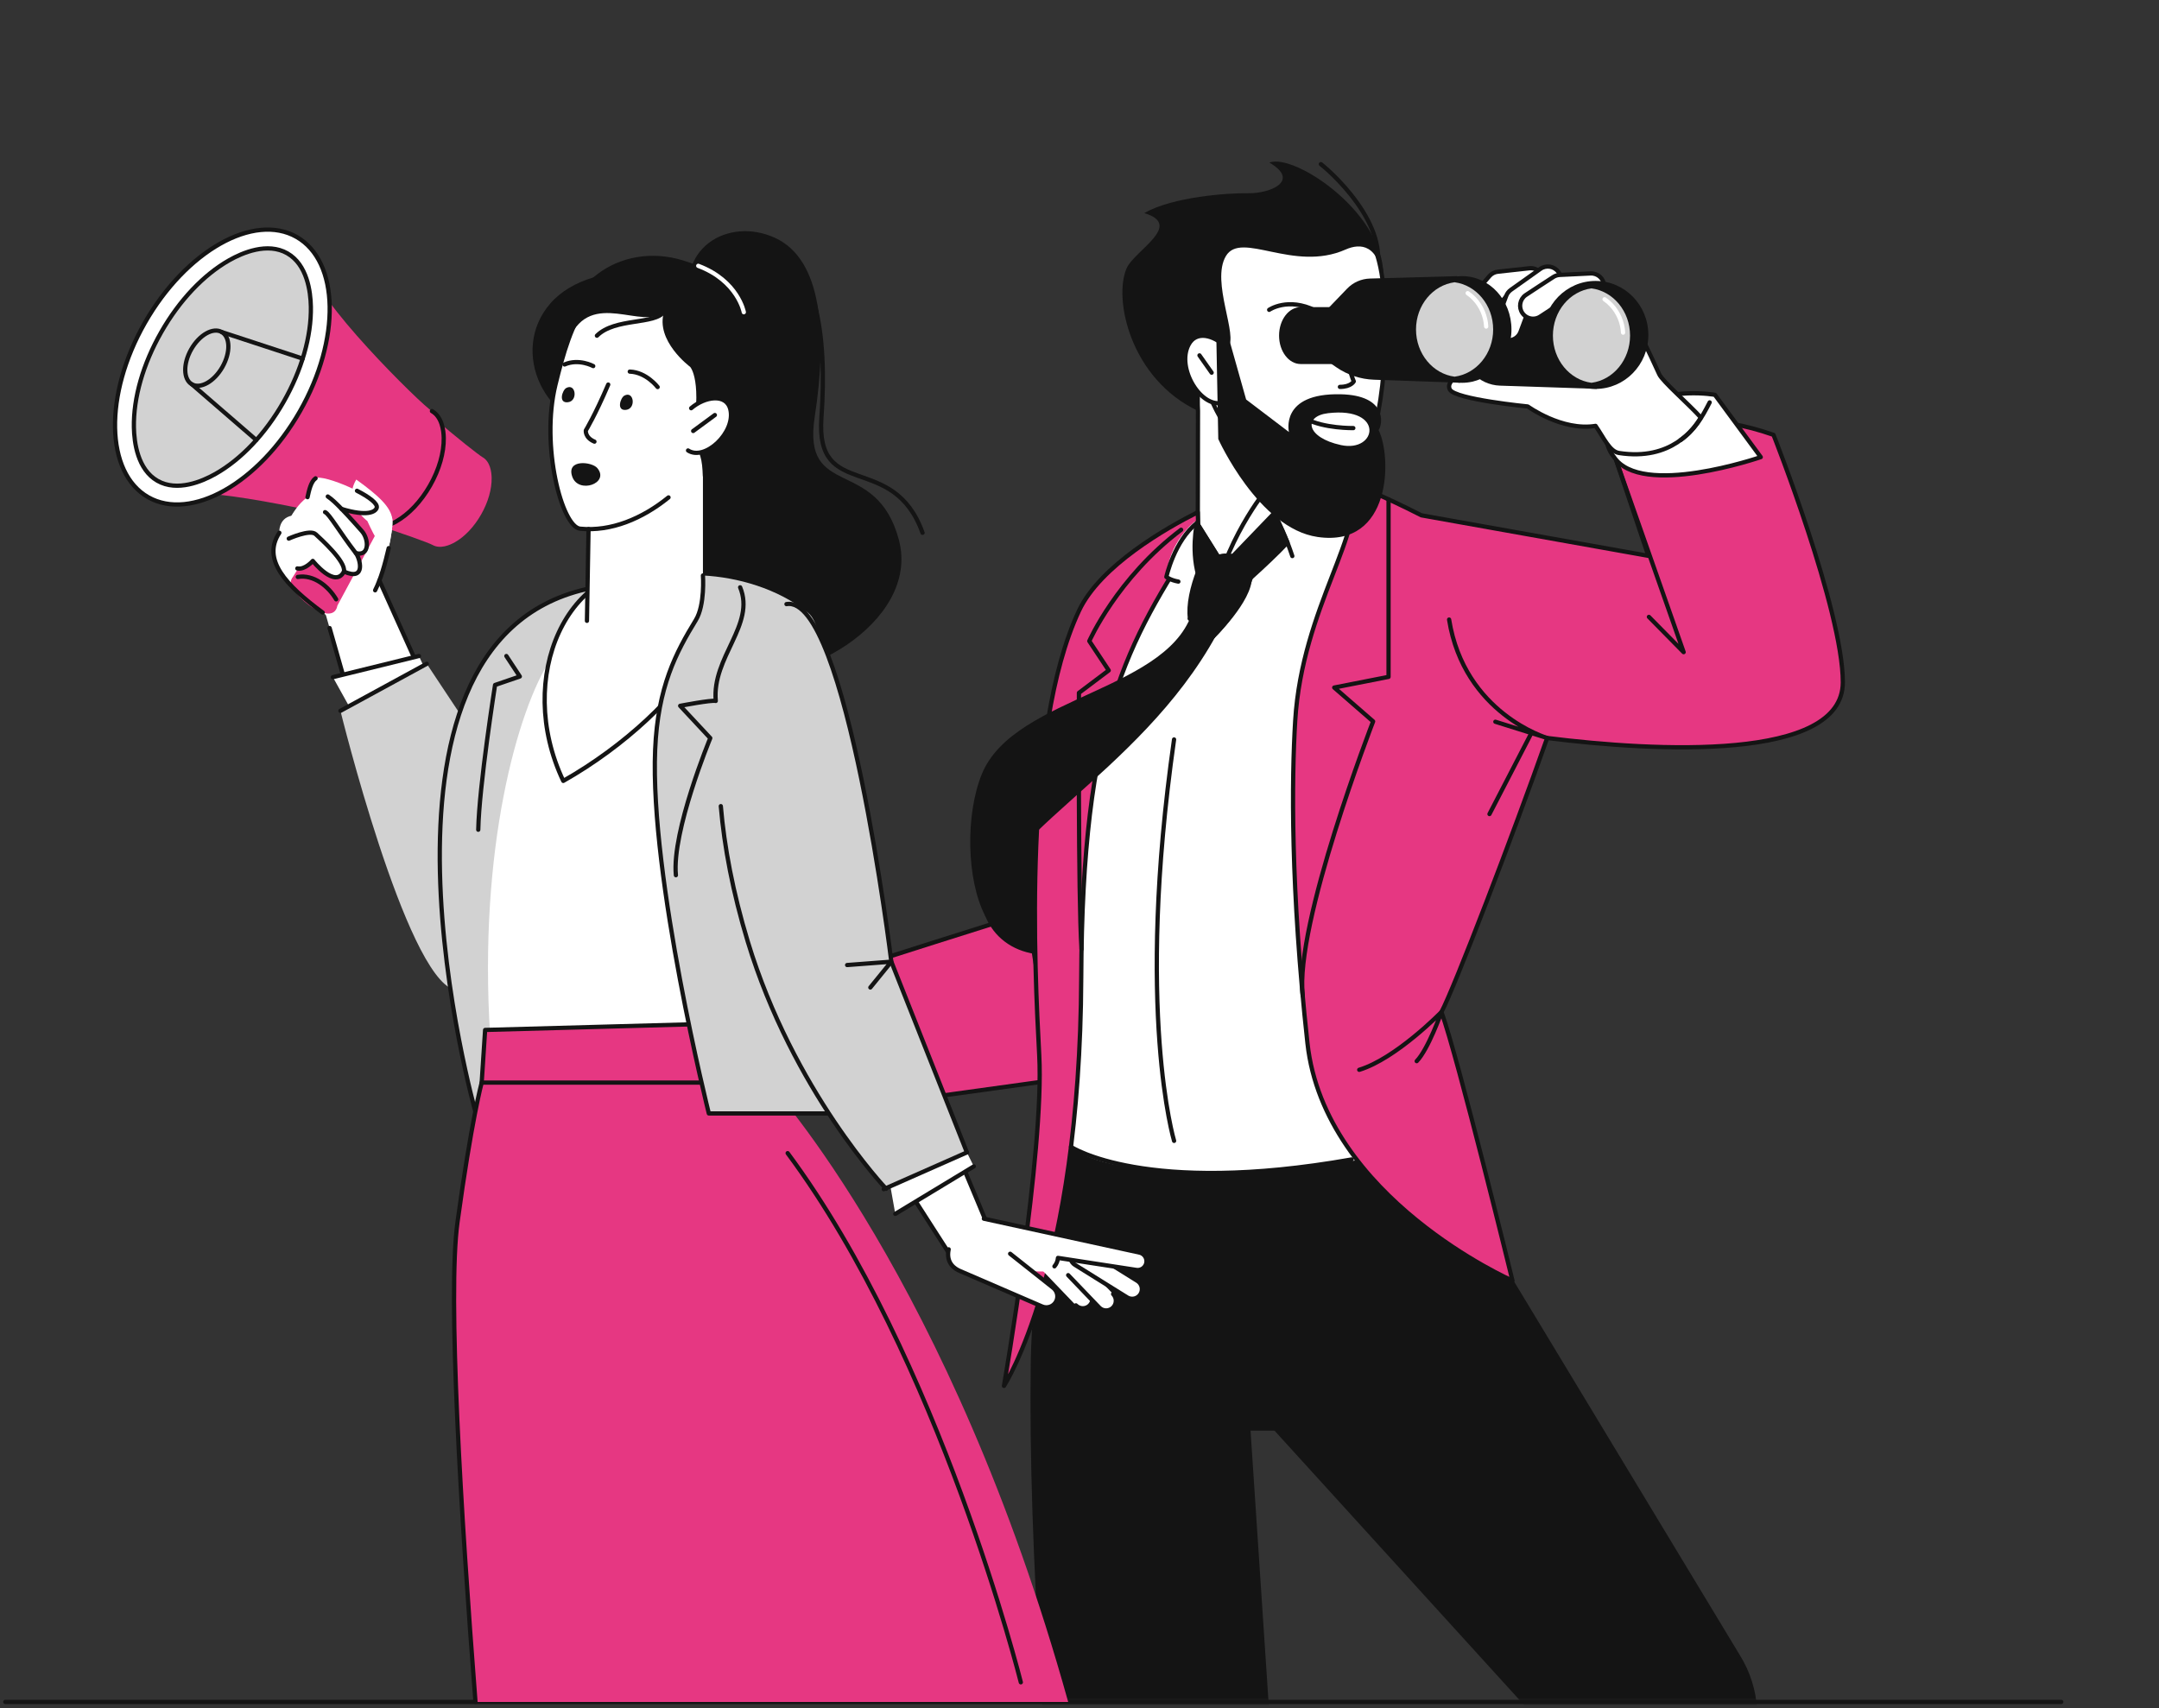 <svg width="508" height="402" viewBox="0 0 508 402" fill="none" xmlns="http://www.w3.org/2000/svg">
<rect x="0" y="0" width="508" height="402" fill="#333333" stroke="none"/>
<path d="M1.25 400.502H485" stroke="#141414" stroke-linecap="round" stroke-linejoin="round"/>
<mask id="mask0_405_17292" style="mask-type:alpha" maskUnits="userSpaceOnUse" x="107" y="0" width="401" height="401">
<rect x="107.688" y="0.502" width="400" height="400" fill="#D9D9D9"/>
</mask>
<g mask="url(#mask0_405_17292)">
<path d="M195.7 249.509C188.684 250.553 182.475 251.505 178.586 252.171L180.731 237.895C184.396 236.605 188.928 235.008 193.798 233.285C196.837 232.21 197.588 249.228 195.7 249.509Z" fill="white" stroke="#141414" stroke-linecap="round" stroke-linejoin="round"/>
<path d="M180.755 262.356C186.059 262.982 188.492 252.968 192.079 248.983C202.192 234.749 175 230.527 171.146 240.143C169.412 244.599 167.403 248.405 167.655 249.96C167.907 251.514 179.048 262.154 180.755 262.356Z" fill="white"/>
<path d="M171.172 240.026C169.431 244.5 167.414 248.322 167.667 249.882C167.92 251.442 179.104 262.125 180.818 262.328C185.124 262.836 187.545 256.358 190.218 251.746C190.85 250.654 191.517 249.197 191.283 247.737" fill="white"/>
<path d="M171.172 240.026C169.431 244.5 167.414 248.322 167.667 249.882C167.92 251.442 179.104 262.125 180.818 262.328C185.124 262.836 187.545 256.358 190.218 251.746C190.85 250.654 191.517 249.197 191.283 247.737" stroke="#141414" stroke-linecap="round" stroke-linejoin="round"/>
<path d="M171.091 252.78C168.78 256.25 166.432 259.777 166.432 259.777L154.852 268.64C154.014 269.279 153.735 270.454 154.239 271.379C154.783 272.377 156.035 272.706 157.035 272.114C157.053 272.1 170.084 264.38 170.099 264.364C170.444 264.008 172.712 262.023 175.317 259.727C175.317 259.727 175.889 256.976 176.557 253.764L171.091 252.78Z" fill="white"/>
<path d="M191.366 238.19C191.811 245.769 181.928 249.345 177.372 246.777C172.817 244.208 170.779 241.605 170.779 241.605C170.779 241.605 158.722 233.003 163.984 228.572C164.805 227.882 167.998 231.462 167.998 231.462L177.803 233.579C177.803 233.579 191.021 232.329 191.366 238.19Z" fill="white"/>
<path d="M170.739 241.637C170.739 241.637 158.67 233.016 163.937 228.575C164.759 227.883 167.955 231.471 167.955 231.471L177.771 233.593C177.771 233.593 186.448 232.772 189.932 235.579" fill="white"/>
<path d="M170.739 241.637C170.739 241.637 158.67 233.016 163.937 228.575C164.759 227.883 167.955 231.471 167.955 231.471L177.771 233.593C177.771 233.593 186.448 232.772 189.932 235.579" stroke="#141414" stroke-linecap="round" stroke-linejoin="round"/>
<path d="M168.735 246.497C166.108 249.705 163.46 252.937 163.46 252.937L151.045 260.605C150.147 261.158 149.75 262.306 150.158 263.285C150.598 264.343 151.809 264.803 152.864 264.314C152.884 264.302 166.626 257.932 166.642 257.917C167.222 257.425 172.685 253.573 176.867 250.514C176.867 250.514 177.077 249.702 177.386 248.502L168.735 246.497Z" fill="white"/>
<path d="M167.434 248.261L163.409 252.873L151.041 260.517C148.844 261.859 150.499 265.314 152.853 264.214L166.559 257.849" stroke="#141414" stroke-linecap="round" stroke-linejoin="round"/>
<path d="M170.445 253.785L166.458 259.771L154.855 268.647C152.79 270.21 154.799 273.462 157.043 272.126L170.114 264.379C170.255 264.281 176.766 258.435 177.085 258.167" stroke="#141414" stroke-linecap="round" stroke-linejoin="round"/>
<path d="M178.282 255.698L170.487 258.321L158.786 254.562C157.815 254.248 156.716 254.72 156.235 255.702C155.711 256.772 156.118 258.043 157.145 258.54C158.28 258.836 169.951 265.444 170.986 264.509C171.38 264.385 180.22 263.182 180.389 263.002C185.106 261.326 183.054 254.182 178.282 255.698Z" fill="white" stroke="#141414" stroke-linecap="round" stroke-linejoin="round"/>
<path d="M163.246 244.215C162.297 244.92 162.059 246.257 162.714 247.201L168.616 255.714C168.796 256.281 178.61 261.378 179.212 261.825C183.821 264.23 187.344 256.854 182.533 254.849C182.533 254.849 172.605 251.032 172.605 251.032L165.917 244.37C165.219 243.673 164.093 243.586 163.246 244.215Z" fill="white"/>
<path d="M183.797 260.934C182.769 262.164 181.079 262.796 179.21 261.821C178.608 261.374 168.796 256.279 168.616 255.712L162.714 247.201C162.059 246.256 162.297 244.919 163.246 244.215C164.093 243.586 165.219 243.673 165.917 244.37L172.604 251.03C172.604 251.03 177.414 252.88 180.337 254.004" stroke="#141414" stroke-linecap="round" stroke-linejoin="round"/>
<path d="M197.773 230.981L188.243 233.289C191.431 241.266 191.795 257.499 191.795 257.499L199.527 255.481C199.527 255.481 206.705 235.029 197.773 230.981Z" fill="white" stroke="#141414" stroke-linecap="round" stroke-linejoin="round"/>
<path d="M241.81 214.796C241.81 214.796 200.704 227.746 191.05 230.963L199.92 260.821L247.961 254.172L241.81 214.796Z" fill="#E63782" stroke="#141414" stroke-linecap="round" stroke-linejoin="round"/>
<path d="M204.305 244.485L205.373 259.793" stroke="#141414" stroke-linecap="round" stroke-linejoin="round"/>
<path d="M245.607 182.855C229.909 192.39 230.217 210.171 232.231 215.237C236.226 225.287 249.271 226.984 258.829 219.659C269.759 211.283 257.666 175.53 245.607 182.855Z" fill="#141414" stroke="#141414" stroke-linecap="round" stroke-linejoin="round"/>
<path d="M362.702 519.138L410.552 414.985C414.282 406.866 413.695 397.418 408.99 389.823L337.322 271.198L248.813 257.6C247.339 269.165 243.276 304.251 243.034 320.323C241.703 408.859 261.062 555.391 263.514 577.237L310.264 585.869L293.711 336.157H300.105L365.106 407.63L328.477 499.816L362.702 519.138Z" fill="#141414" stroke="#141414" stroke-linecap="round" stroke-linejoin="round"/>
<path d="M307.394 331.124L300.105 336.157" stroke="#141414" stroke-linecap="round" stroke-linejoin="round"/>
<path d="M322.35 67.265C329.585 55.74 314.246 41.306 310.789 38.628" stroke="#141414" stroke-linecap="round" stroke-linejoin="round"/>
<path d="M272.841 222.185C251.65 205.928 246.58 191.563 246.58 191.563C246.58 191.563 247.648 282.936 245.219 307.881C260.006 274.504 272.841 222.185 272.841 222.185Z" fill="#141414"/>
<path d="M281.88 96.684L281.82 131.415C283.641 142.18 318.078 138.001 316.496 126.801C314.914 115.602 309.016 73.849 309.016 73.849C309.016 73.849 280.337 66.604 281.88 96.684Z" fill="white" stroke="#141414" stroke-linecap="round" stroke-linejoin="round"/>
<path d="M319.821 118.732L315.106 105.888C315.106 105.888 306.693 114.454 297.114 115.105C297.114 115.105 287.456 128.033 286.34 140.681C285.224 153.33 286.34 159.282 286.34 159.282C286.34 159.282 318.612 138.542 319.821 118.732Z" fill="white"/>
<path d="M281.638 123.064L287.874 133.037L293.698 168.563L278.464 179.667C278.464 179.667 274.716 149.092 274.437 141.652C274.158 134.211 281.638 123.064 281.638 123.064Z" fill="white"/>
<path d="M317.991 113.75C314.333 123.569 280.104 167.005 280.104 167.005C280.104 167.005 272.606 146.672 280.104 125.334C280.104 125.334 254.159 144.774 251.183 150.261C248.207 155.748 245.923 262.553 250.16 268.097C260.635 281.805 319.82 272.961 319.82 272.961C319.82 272.961 315.728 202.715 319.82 179.371C323.912 156.027 329.585 127.485 329.585 127.485L317.991 113.75Z" fill="white"/>
<path d="M304.755 169.605C306.389 142.747 321.651 124.858 317.993 113.75C317.993 113.75 325.308 116.583 334.452 121.268L387.847 130.799L380.349 108.504C380.349 108.504 389.275 92.518 417.295 102.332C417.295 102.332 433.606 143.613 433.606 160.556C433.606 179.236 389.506 176.863 364.041 173.666C355.966 196.562 342.196 232.478 339.167 238.149C343.073 248.938 355.874 301.368 355.874 301.368C355.874 301.368 311.637 281.954 307.638 245.497C303.639 209.039 303.93 183.159 304.755 169.605Z" fill="#E63782" stroke="#141414" stroke-linecap="round" stroke-linejoin="round"/>
<path d="M282.003 125.396C265.048 151.463 254.66 169.123 254.408 230.078C254.124 298.797 236.227 326.131 236.227 326.131C236.227 326.131 245.745 271.08 244.527 248.335C243.435 227.957 240.621 172.067 253.869 143.75C258.866 133.067 274.583 124.183 281.82 120.543L282.003 125.396Z" fill="#E63782" stroke="#141414" stroke-linecap="round" stroke-linejoin="round"/>
<path d="M319.816 251.75C328.498 249.102 339.161 238.15 339.161 238.15C339.161 238.15 336.038 246.957 333.34 249.714" stroke="#141414" stroke-linecap="round" stroke-linejoin="round"/>
<path d="M326.716 117.511V159.282L313.933 161.796L323.09 169.761C323.09 169.761 304.536 217.584 306.538 234.362" stroke="#141414" stroke-linecap="round" stroke-linejoin="round"/>
<path d="M302.935 127.667C298.129 132.812 289.559 140.154 289.559 140.154V131.415L299.825 120.745L302.935 127.667Z" fill="#141414" stroke="#141414" stroke-linecap="round" stroke-linejoin="round"/>
<path d="M304.075 130.859C301.27 122.344 297.223 116.159 297.223 116.159C297.223 116.159 285.842 130.598 284.93 146.672" stroke="#141414" stroke-linecap="round" stroke-linejoin="round"/>
<path d="M285.234 134.011C285.234 134.011 279.284 140.155 274.434 135.762C274.969 127.485 281.133 122.723 281.133 122.723L287.87 131.81L285.234 134.011Z" fill="white"/>
<path d="M282.335 136.58C280.032 130.118 281.639 123.064 281.639 123.064L286.623 131.034L282.335 136.58Z" fill="#141414" stroke="#141414" stroke-linecap="round" stroke-linejoin="round"/>
<path d="M287.87 133.037L281.634 123.064C276.292 127.263 274.434 135.762 274.434 135.762C274.434 135.762 275.407 136.541 277.266 136.86" stroke="#141414" stroke-linecap="round" stroke-linejoin="round"/>
<path d="M277.912 124.662C262.827 136.034 256.304 150.859 256.304 150.859L260.879 157.764L253.867 163.044C253.867 163.044 253.662 210.97 254.475 223.358" stroke="#141414" stroke-linecap="round" stroke-linejoin="round"/>
<path d="M305.592 47.136C274.993 47.136 275.667 79.847 288.445 100.524C294.253 109.923 306.75 117.132 312.588 117.132C320.714 117.132 325.557 98.162 325.886 81.151C326.22 63.857 325.194 47.136 305.592 47.136Z" fill="white" stroke="#141414" stroke-linecap="round" stroke-linejoin="round"/>
<path d="M308.951 78.008C306.826 76.008 304.945 80.557 307.494 81.598C310.044 82.639 309.835 78.841 308.951 78.008Z" fill="#141414"/>
<path d="M323.4 77.381C321.275 75.382 319.394 79.931 321.943 80.971C324.493 82.012 324.285 78.214 323.4 77.381Z" fill="#141414"/>
<path d="M315.855 77.995C317.156 86.892 318.538 89.747 318.538 89.747C318.538 89.747 317.891 91.044 315.27 91.044" stroke="#141414" stroke-linecap="round" stroke-linejoin="round"/>
<path d="M325.429 66.182C324.446 57.455 320.128 57.16 316.599 58.725C304.326 64.166 292.032 54.197 288.44 60.27C284.848 66.343 291.508 79.18 288.911 81.777C286.314 84.374 281.155 82.218 281.88 96.684C266.038 89.227 261.9 70.421 265.098 63.109C266.891 59.008 278.616 52.947 269.234 50.153C275.878 46.292 289.095 45.386 293.697 45.469C298.815 45.562 306.072 42.586 298.686 38.264C304.606 35.923 326.841 50.764 325.429 66.182Z" fill="#141414"/>
<path d="M290.34 92.783C295.954 85.293 283.237 74.47 279.692 81.053C276.147 87.637 285.087 99.791 290.34 92.783Z" fill="white"/>
<path d="M285.094 87.7L282.23 83.628" stroke="#141414" stroke-linecap="round" stroke-linejoin="round"/>
<path d="M288.44 81.631C285.52 78.82 281.462 77.766 279.692 81.054C276.656 86.692 282.777 96.416 287.896 94.691" stroke="#141414" stroke-linecap="round" stroke-linejoin="round"/>
<path d="M319.739 99.457C319.737 99.044 319.653 98.679 319.502 98.36C318.234 98.406 315.544 97.798 313.763 96.322C311.74 98.257 309.355 99.102 307.474 99.389C307.162 99.842 307.041 100.219 306.942 100.832C306.498 103.565 308.943 107.891 313.944 107.097C318.945 106.303 319.745 100.538 319.739 99.457Z" fill="white"/>
<path d="M318.632 101.163C318.632 101.163 313.716 102.299 309.543 100.523" stroke="#141414" stroke-linecap="round" stroke-linejoin="round"/>
<path d="M286.188 79.015L286.654 103.314C286.654 103.314 296.101 124.324 310.002 126.358C327.574 128.928 327.475 107.399 324.379 101.219C325.382 99.768 326.419 93.025 315.464 92.779C301.043 92.455 303.282 101.666 303.282 101.666L293.206 94.007L289.055 79.29L286.188 79.015Z" fill="#141414"/>
<path d="M312.517 97.229C325.892 95.669 324.012 106.572 315.52 104.737C307.271 102.955 306.592 97.919 312.517 97.229Z" fill="white"/>
<path d="M307.277 98.555C311.478 100.855 318.43 100.739 318.43 100.739" stroke="#141414" stroke-linecap="round" stroke-linejoin="round"/>
<path d="M318.033 272.844C269.388 281.46 252 269.887 252 269.887" stroke="#141414" stroke-linecap="round" stroke-linejoin="round"/>
<path d="M276.251 174.01C267.104 238.15 276.258 268.473 276.258 268.473" stroke="#141414" stroke-linecap="round" stroke-linejoin="round"/>
<path d="M231.494 182.318C239.037 163.932 276.513 163.069 281.353 143.018L285.845 149.024C267.588 182.472 230.502 197.605 232.231 215.236C227.921 206.973 227.64 191.713 231.494 182.318Z" fill="#141414" stroke="#141414" stroke-linecap="round" stroke-linejoin="round"/>
<path d="M294.056 135.763C293.812 129.057 284.93 129.591 282.004 134.328C280.569 138.008 279.53 142.354 280.002 145.567C282.979 145.756 285.318 149.867 285.318 149.867C285.318 149.867 294.253 141.177 294.056 135.763Z" fill="#141414" stroke="#141414" stroke-linecap="round" stroke-linejoin="round"/>
<path d="M279.949 145.582C279.949 145.582 283.501 146.502 285.312 149.867" stroke="#141414" stroke-linecap="round" stroke-linejoin="round"/>
<path d="M285.318 149.867C292.583 142.596 294.507 135.318 294.507 135.318C289.909 126.094 282.312 133.873 282.312 133.873" stroke="#141414" stroke-linecap="round" stroke-linejoin="round"/>
<path d="M306.033 72.277H322.453C325.257 72.277 327.53 75.274 327.53 78.971C327.53 82.667 325.257 85.664 322.453 85.664H306.033C303.23 85.664 300.957 82.667 300.957 78.971C300.957 75.274 303.23 72.277 306.033 72.277Z" fill="#141414"/>
<path d="M414.299 107.569L403.513 92.915C403.513 92.915 393.125 90.954 383.539 95.997C373.952 101.041 379.721 107.485 379.721 107.485C386.078 117.292 414.299 107.569 414.299 107.569Z" fill="white" stroke="#141414" stroke-linecap="round" stroke-linejoin="round"/>
<path d="M383.323 73.187C383.323 73.187 388.695 84.21 390.414 88.078C391.137 89.704 397.328 95.066 400.196 98.25C398.641 100.902 393.234 108.505 380.947 106.599C378.731 106.255 377.401 103.072 375.427 100.217C367.531 101.507 359.474 95.651 359.474 95.651C359.474 95.651 342.376 93.986 341.149 91.677C339.921 89.367 345.024 86.426 351.094 86.795C357.164 87.165 367.692 88.346 367.692 88.346L383.323 73.187Z" fill="white" stroke="#141414" stroke-linecap="round" stroke-linejoin="round"/>
<path d="M380.352 78.277L375.736 91.508L352.929 90.749C350.477 90.667 348.16 89.602 346.501 87.794L343.839 84.892L343.488 73.03L364.303 67.073L375.026 66.42L380.352 78.277Z" fill="#141414"/>
<path d="M349.374 73.961C350.233 73.961 351.086 73.601 351.69 72.899L354.289 69.876L360.505 69.195C362.18 69.011 363.39 67.504 363.206 65.829C363.022 64.154 361.516 62.944 359.84 63.128L352.428 63.94C351.659 64.025 350.95 64.398 350.446 64.984L347.062 68.92C345.963 70.198 346.108 72.125 347.386 73.224C347.962 73.719 348.67 73.961 349.374 73.961Z" fill="white" stroke="#141414" stroke-linecap="round" stroke-linejoin="round"/>
<path d="M354.904 80.09C356.141 80.09 357.306 79.331 357.763 78.103L359.799 72.639L365.969 68.255C367.343 67.278 367.665 65.373 366.689 64C365.712 62.626 363.807 62.304 362.434 63.28L355.5 68.208C355.002 68.562 354.621 69.057 354.408 69.629L352.044 75.972C351.456 77.551 352.259 79.308 353.838 79.897C354.189 80.028 354.55 80.09 354.904 80.09Z" fill="white" stroke="#141414" stroke-linecap="round" stroke-linejoin="round"/>
<path d="M360.73 74.999C361.336 74.999 361.949 74.819 362.482 74.444C362.893 74.155 365.912 72.185 368.118 70.751L374.546 70.441C376.229 70.36 377.528 68.929 377.447 67.246C377.365 65.562 375.935 64.263 374.252 64.345L367 64.695C366.461 64.721 365.938 64.89 365.485 65.184C364.892 65.569 359.671 68.961 358.973 69.451C357.594 70.42 357.262 72.323 358.231 73.702C358.825 74.547 359.77 74.999 360.73 74.999Z" fill="white" stroke="#141414" stroke-linecap="round" stroke-linejoin="round"/>
<path d="M375.43 91.52C382.288 91.52 387.848 85.832 387.848 78.815C387.848 71.797 382.288 66.109 375.43 66.109C368.571 66.109 363.012 71.797 363.012 78.815C363.012 85.832 368.571 91.52 375.43 91.52Z" fill="#141414"/>
<path d="M365.391 78.971C365.391 84.688 369.352 89.404 374.467 90.081C379.582 89.404 383.543 84.688 383.543 78.971C383.543 73.253 379.582 68.537 374.467 67.86C369.352 68.537 365.391 73.253 365.391 78.971Z" fill="#D2D2D2"/>
<path d="M381.9 78.278C381.844 77.072 381.556 75.879 381.08 74.771C380.601 73.656 379.93 72.622 379.095 71.741C378.628 71.247 378.11 70.803 377.547 70.422" stroke="white" stroke-linecap="round" stroke-linejoin="round"/>
<path d="M348.136 76.839L343.52 90.069L323.291 89.355C320.108 89.242 317.025 88.22 314.405 86.408L313.508 85.787C309.189 82.8 308.572 76.655 312.211 72.869L316.957 67.932C318.371 66.46 320.308 65.603 322.35 65.547L342.81 64.982L348.136 76.839Z" fill="#141414"/>
<path d="M344.04 90.082C350.445 90.082 355.638 84.463 355.638 77.532C355.638 70.601 350.445 64.982 344.04 64.982C337.634 64.982 332.441 70.601 332.441 77.532C332.441 84.463 337.634 90.082 344.04 90.082Z" fill="#141414"/>
<path d="M333.18 77.532C333.18 83.249 337.141 87.965 342.256 88.642C347.371 87.965 351.332 83.249 351.332 77.532C351.332 71.814 347.371 67.097 342.256 66.421C337.141 67.097 333.18 71.814 333.18 77.532Z" fill="#D2D2D2"/>
<path d="M349.689 76.839C349.633 75.633 349.345 74.441 348.869 73.332C348.39 72.218 347.719 71.183 346.885 70.302C346.417 69.809 345.899 69.364 345.336 68.983" stroke="white" stroke-linecap="round" stroke-linejoin="round"/>
<path d="M402.277 94.692C400.455 98.249 398.722 101.259 395.426 103.56" stroke="#141414" stroke-linecap="round" stroke-linejoin="round"/>
<path d="M380.352 108.504L396.152 153.466L387.978 145.167" stroke="#141414" stroke-linecap="round" stroke-linejoin="round"/>
<path d="M340.965 145.792C344.516 167.931 364.041 173.666 364.041 173.666L351.849 169.842" stroke="#141414" stroke-linecap="round" stroke-linejoin="round"/>
<path d="M350.465 191.563L360.328 172.501" stroke="#141414" stroke-linecap="round" stroke-linejoin="round"/>
<path d="M309.542 73.084C303.031 69.846 298.625 72.911 298.625 72.911" stroke="#141414" stroke-linecap="round" stroke-linejoin="round"/>
</g>
<path d="M196.002 242.177C194.896 246.016 194.074 248.868 194.074 248.868C202.514 262.732 223.989 295.986 223.989 295.986C225.619 298.671 228.256 300.538 231.199 299.223C234.389 297.798 231.751 286.842 231.751 286.842C231.751 286.842 220.751 260.334 215.095 247.676L196.002 242.177Z" fill="white" stroke="#141414" stroke-linecap="round" stroke-linejoin="round"/>
<path d="M243.142 296.734C242.266 295.829 242.289 294.386 243.194 293.511C244.098 292.635 245.541 292.658 246.417 293.562C247.067 294.234 255.777 303.329 256.427 304C257.302 304.905 257.279 306.348 256.375 307.223C255.471 308.099 254.028 308.076 253.152 307.172C252.502 306.5 243.792 297.405 243.142 296.734Z" fill="white"/>
<path d="M243.188 293.511C244.092 292.635 245.535 292.658 246.411 293.562C247.061 294.234 255.77 303.329 256.421 304C257.296 304.905 257.273 306.348 256.369 307.223C255.464 308.099 254.021 308.076 253.146 307.172" stroke="#141414" stroke-linecap="round" stroke-linejoin="round"/>
<path d="M248.622 297.246C247.747 296.341 247.77 294.898 248.674 294.023C249.579 293.147 251.022 293.17 251.897 294.075C252.547 294.746 261.257 303.841 261.907 304.513C262.783 305.417 262.76 306.86 261.855 307.736C260.951 308.611 259.508 308.588 258.632 307.684C257.982 307.012 249.272 297.917 248.622 297.246Z" fill="white"/>
<path d="M261.907 304.513C262.782 305.418 262.759 306.861 261.855 307.736C260.95 308.612 259.507 308.589 258.632 307.684C258.197 307.235 254.155 303.016 251.332 300.071" stroke="#141414" stroke-linecap="round" stroke-linejoin="round"/>
<path d="M252.932 297.65C251.86 296.99 251.526 295.586 252.187 294.514C252.847 293.442 254.251 293.109 255.323 293.769C256.119 294.26 266.803 300.925 267.599 301.415C268.67 302.076 269.004 303.48 268.344 304.551C267.683 305.623 266.279 305.957 265.207 305.296C264.412 304.806 253.727 298.141 252.932 297.65Z" fill="white"/>
<path d="M252.932 297.65C251.86 296.99 251.526 295.586 252.187 294.514C252.847 293.442 254.251 293.109 255.323 293.769C256.119 294.26 266.803 300.925 267.599 301.415C268.67 302.076 269.004 303.48 268.343 304.551C267.683 305.623 266.279 305.957 265.207 305.296C264.412 304.806 253.727 298.141 252.932 297.65Z" stroke="#141414" stroke-linecap="round" stroke-linejoin="round"/>
<path d="M269.695 297.299C269.98 296.17 269.28 295.028 268.145 294.769L227.31 285.874C225.45 285.501 224.77 286.006 223.542 290.874C222.572 294.723 224.125 298.947 226.601 299.107L245.236 299.203C246.328 299.274 247.39 298.828 248.103 297.999C248.597 297.425 248.874 296.726 248.932 296.01L267.368 298.843C268.426 299.005 269.434 298.337 269.695 297.299Z" fill="white"/>
<path d="M248.105 297.998C248.598 297.425 248.875 296.726 248.934 296.01L267.37 298.842C268.427 299.005 269.435 298.336 269.697 297.299C269.981 296.17 269.281 295.028 268.146 294.769L231.5 286.786" stroke="#141414" stroke-linecap="round" stroke-linejoin="round"/>
<path d="M248.469 306.308C247.832 307.473 246.414 307.961 245.195 307.435L225.842 299.081C223.24 297.958 222.306 294.742 223.901 292.4C225.88 289.495 229.908 288.88 232.663 291.062L247.81 303.061C248.791 303.838 249.07 305.21 248.469 306.308Z" fill="white"/>
<path d="M237.679 295.034L247.811 303.061C248.793 303.838 249.071 305.21 248.471 306.308C247.834 307.472 246.415 307.961 245.197 307.435L225.844 299.081C224.813 298.636 222.497 297.328 223.219 293.993" stroke="#141414" stroke-linecap="round" stroke-linejoin="round"/>
<path d="M86.937 130.387L104.551 171.11L88.524 186.294L74.019 135.405L86.937 130.387Z" fill="white"/>
<path d="M87.5 123.215C94.583 125.445 100.946 127.767 101.763 128.232C103.564 129.26 105.83 128.283 107.021 127.609C109.358 126.287 111.553 123.967 113.201 121.077C114.85 118.187 115.73 115.117 115.68 112.433C115.654 111.065 115.342 108.616 113.54 107.589C112.729 107.126 107.397 102.986 101.819 98.117L87.5 123.215Z" fill="#E63782"/>
<path d="M86.334 123.55C88.674 124.884 91.617 123.616 93.163 122.741C96.198 121.023 99.048 118.01 101.189 114.257C103.331 110.504 104.474 106.517 104.408 103.031C104.374 101.254 103.969 98.075 101.63 96.74C99.291 95.406 72.989 69.513 73.495 62.975C73.764 59.498 39.784 117.972 42.95 116.512C48.097 114.138 83.995 122.215 86.334 123.55Z" fill="#E63782"/>
<path d="M86.336 123.55C88.675 124.884 91.618 123.615 93.165 122.741C96.199 121.023 99.05 118.01 101.191 114.257C103.332 110.504 104.476 106.517 104.41 103.031C104.376 101.254 103.971 98.075 101.631 96.74" stroke="#141414" stroke-linecap="round" stroke-linejoin="round"/>
<path d="M70.564 96.784C80.211 79.875 79.865 61.508 69.79 55.76C59.716 50.012 43.728 59.06 34.081 75.969C24.434 92.879 24.78 111.246 34.855 116.994C44.929 122.741 60.917 113.693 70.564 96.784Z" fill="white" stroke="#141414" stroke-linecap="round" stroke-linejoin="round"/>
<path d="M31.505 100.584C31.374 93.622 33.657 85.66 37.933 78.166C42.209 70.671 47.901 64.655 53.961 61.225C57.049 59.477 62.926 56.943 67.598 59.608C72.269 62.273 73.079 68.623 73.146 72.17C73.277 79.132 70.995 87.094 66.718 94.589C62.443 102.083 56.75 108.1 50.69 111.529C47.602 113.277 41.725 115.811 37.053 113.145C32.382 110.48 31.573 104.131 31.505 100.584Z" fill="#D2D2D2" stroke="#141414" stroke-linecap="round" stroke-linejoin="round"/>
<path d="M71.214 84.384L52.164 78.134" stroke="#141414" stroke-linecap="round" stroke-linejoin="round"/>
<path d="M60.288 103.535L45.145 90.438" stroke="#141414" stroke-linecap="round" stroke-linejoin="round"/>
<path d="M65.709 125.375C69.865 119.094 71.831 117.974 71.831 117.974L80.894 120.134C80.894 120.134 82.711 122.462 84.527 125.508C85.947 123.354 86.425 122.601 86.425 122.601C86.425 122.601 91.986 119.317 92.308 122.204C92.63 125.091 90.442 133.97 88.754 137.824C88.582 138.217 88.411 138.576 88.242 138.909C88.47 141.246 89.014 141.403 89.014 141.403C86.202 148.713 84.59 150.561 75.903 144.148C67.216 137.735 61.552 131.655 65.709 125.375Z" fill="white"/>
<path d="M68.668 136.168L81.566 115.372L90.572 121.702L79.37 142.543" fill="#E63782"/>
<path d="M79.237 143.077C77.394 147.74 66.763 138.642 68.669 136.168C70.576 133.695 80.744 139.262 79.237 143.077Z" fill="#E63782"/>
<path d="M70.07 135.766C73.822 135.143 77.302 137.991 79.097 141.037" stroke="#141414" stroke-linecap="round" stroke-linejoin="round"/>
<path d="M52.325 86.377C54.263 82.979 54.194 79.289 52.169 78.134C50.145 76.979 46.933 78.797 44.994 82.195C43.056 85.592 43.125 89.283 45.15 90.438C47.174 91.593 50.386 89.775 52.325 86.377Z" stroke="#141414" stroke-linecap="round" stroke-linejoin="round"/>
<path d="M86.428 122.601C86.428 122.601 80.517 118.28 83.835 112.849C89.117 116.676 91.99 119.317 92.311 122.204C92.46 123.541 92.071 126.164 91.442 128.978C90.713 132.239 86.428 122.601 86.428 122.601Z" fill="white"/>
<path d="M68.584 121.359C68.584 121.359 70.062 118.593 72.334 116.99C72.711 115.319 73.135 113.321 74.229 112.559C75.897 111.396 89.449 117.129 88.628 119.522C88.301 120.477 86.416 121.605 80.376 119.77C82.334 121.793 84.29 124.033 85.114 124.955C86.826 126.871 86.989 131.005 83.722 130.157C84.676 131.34 86.258 136.864 80.923 134.504C78.831 138.611 73.591 131.99 73.591 131.99C73.591 131.99 71.748 134.146 69.952 133.762C68.155 133.378 64.871 130.476 65.708 125.375C65.708 125.375 65.469 122.008 68.584 121.359Z" fill="white"/>
<path d="M88.265 138.909C89.614 136.199 90.549 132.882 91.459 128.99M65.732 125.375C61.576 131.656 67.239 137.735 75.926 144.148M74.252 112.559C73.159 113.321 72.734 115.319 72.358 116.991" stroke="#141414" stroke-linecap="round" stroke-linejoin="round"/>
<path d="M69.957 133.762C71.754 134.146 73.597 131.99 73.597 131.99C73.597 131.99 78.837 138.611 80.928 134.504C86.263 136.864 84.681 131.34 83.727 130.157C86.994 131.005 86.831 126.871 85.119 124.955C84.295 124.033 82.339 121.793 80.381 119.77C86.421 121.605 88.306 120.477 88.633 119.522C88.979 118.516 86.781 116.918 83.995 115.491" stroke="#141414" stroke-linecap="round" stroke-linejoin="round"/>
<path d="M80.925 134.504C81.453 132.151 75.403 126.756 74.277 125.709C72.954 124.479 67.945 126.746 67.945 126.746" stroke="#141414" stroke-linecap="round" stroke-linejoin="round"/>
<path d="M83.724 130.157C79.899 125.205 77.465 120.892 76.484 120.515" stroke="#141414" stroke-linecap="round" stroke-linejoin="round"/>
<path d="M80.381 119.769C79.201 118.555 78.145 117.513 77.125 116.834" stroke="#141414" stroke-linecap="round" stroke-linejoin="round"/>
<path d="M77.555 147.794L84.766 173.096" stroke="#141414" stroke-linecap="round" stroke-linejoin="round"/>
<path d="M98.562 157.263L89.262 136.612" stroke="#141414" stroke-linecap="round" stroke-linejoin="round"/>
<path d="M78.328 159.352L98.563 154.375L104.552 167.276L88.962 178.484L78.328 159.352Z" fill="white"/>
<path d="M100.412 156.21L80.102 167.276C80.102 167.276 95.394 229.376 106.837 232.908C118.28 236.441 132.845 205.089 132.845 205.089L100.412 156.21Z" fill="#D2D2D2"/>
<path d="M111.971 262.015C111.971 262.015 178.899 249.904 177.444 251.36C175.988 252.816 183.371 168.886 183.371 168.886C183.371 168.886 174.335 130.282 137.864 138.662C80.796 151.773 111.971 262.015 111.971 262.015Z" fill="#D2D2D2" stroke="#141414" stroke-linecap="round" stroke-linejoin="round"/>
<path d="M138.997 262.015C157.408 261.51 174.682 240.54 174.682 240.54C174.682 240.54 205.866 151.777 174.682 139.412C148.571 129.06 138.266 141.757 129.52 155.164C121.861 166.906 112.519 199.621 115.327 243.664C116.867 267.813 138.997 262.015 138.997 262.015Z" fill="white"/>
<path d="M119.143 154.375L122.313 159.194L116.486 161.19C116.486 161.19 112.742 184.864 112.531 195.254" stroke="#141414" stroke-linecap="round" stroke-linejoin="round"/>
<path d="M162.973 73.162C158.266 58.552 171.298 50.879 182.37 55.977C193.442 61.075 194.716 78.47 191.698 98.105C188.68 117.739 206.185 107.188 211.494 127.004C216.802 146.821 186.124 163.215 173.025 157.277C159.925 151.339 162.973 73.162 162.973 73.162Z" fill="#141414"/>
<path d="M180.547 57.063C191.998 61.242 194.684 78.476 193.276 98.291C191.867 118.106 210.163 106.06 217.068 125.379" stroke="#141414" stroke-linecap="round" stroke-linejoin="round"/>
<path d="M111.878 400.502C108.439 356.179 105.304 304.725 107.649 287.59C110.943 263.514 113.336 254.758 113.336 254.758L114.146 242.367L181.086 240.54V255.067C181.086 255.067 223.749 301.337 251.336 400.502H111.878Z" fill="#E63782"/>
<path d="M111.878 400.502C108.439 356.179 105.304 304.725 107.649 287.59C110.943 263.514 113.336 254.758 113.336 254.758L114.146 242.367L181.086 240.54V255.067" stroke="#141414" stroke-linecap="round" stroke-linejoin="round"/>
<path d="M113.336 254.758H174.68" stroke="#141414" stroke-linecap="round" stroke-linejoin="round"/>
<path d="M172.682 78.995C166.4 61.423 139.458 60.015 129.52 71.374C119.682 82.62 128.113 100.786 143.967 101.421C159.82 102.056 172.682 78.995 172.682 78.995Z" fill="#141414"/>
<path d="M156.095 133.824C182.595 136.456 161.489 167.358 132.536 183.765C120.983 159.429 133.45 131.575 156.095 133.824Z" fill="white"/>
<path d="M156.095 133.824C182.595 136.456 161.489 167.358 132.536 183.765C120.983 159.429 133.45 131.575 156.095 133.824Z" stroke="#141414" stroke-linecap="round" stroke-linejoin="round"/>
<path d="M138.632 108.851L138.102 140.77C138.367 150.486 165.395 149.779 165.395 139.71V92.101C165.395 92.101 141.016 82.143 138.632 108.851Z" fill="white"/>
<path d="M155.376 66.367C192.905 76.269 163.816 127.106 136.505 124.414C132.204 123.99 127.189 104.951 130.696 90.534C134.262 75.877 138.847 62.006 155.376 66.367Z" fill="white"/>
<path d="M157.299 117.051C151.089 122.088 143.735 125.127 136.505 124.414C132.204 123.99 127.189 104.951 130.696 90.534C134.262 75.877 138.847 62.006 155.376 66.367" stroke="#141414" stroke-linecap="round" stroke-linejoin="round"/>
<path d="M146.912 93.094C149.148 91.881 149.723 96.135 147.342 96.446C144.96 96.756 145.981 93.6 146.912 93.094Z" fill="#141414"/>
<path d="M140.538 110.142C143.552 113.737 136.075 116.338 134.64 112.149C133.205 107.96 139.283 108.645 140.538 110.142Z" fill="#141414"/>
<path d="M133.236 91.3C135.473 90.086 136.047 94.341 133.666 94.651C131.285 94.961 132.305 91.805 133.236 91.3Z" fill="#141414"/>
<path d="M132.84 85.769C136.213 84.306 139.585 86.147 139.585 86.147" stroke="#141414" stroke-linecap="round" stroke-linejoin="round"/>
<path d="M148.18 87.447C152.065 87.571 154.744 91.082 154.744 91.082" stroke="#141414" stroke-linecap="round" stroke-linejoin="round"/>
<path d="M143.112 90.494C140.035 97.706 137.845 101.285 137.845 101.285C137.845 101.285 137.589 102.955 139.87 103.928" stroke="#141414" stroke-linecap="round" stroke-linejoin="round"/>
<path d="M140.449 78.996C144.735 74.735 154.131 76.471 156.265 73.315" stroke="#141414" stroke-linecap="round" stroke-linejoin="round"/>
<path d="M133.941 79.697C139.11 67.859 151.32 77.96 156.264 73.315C154.082 80.176 162.39 86.332 162.39 86.332C162.39 86.332 165.486 89.561 162.647 104.228C164.793 105.815 165.244 108.238 165.372 112.098C171.291 109.975 174.182 100.541 177.045 88.281C179.908 76.02 176.467 66.187 160.828 61.317C145.188 56.447 131.734 68.33 133.941 79.697Z" fill="#141414"/>
<path d="M164.293 62.558C173.656 66.073 175.014 73.468 175.014 73.468" stroke="white" stroke-linecap="round" stroke-linejoin="round"/>
<path d="M160.256 103.851C157.188 96.286 170.319 89.989 171.844 96.329C173.368 102.669 163.126 110.929 160.256 103.851Z" fill="white"/>
<path d="M163.098 101.422L168.204 97.667" stroke="#141414" stroke-linecap="round" stroke-linejoin="round"/>
<path d="M162.624 96.062C165.891 93.262 170.933 92.546 171.843 96.329C173.148 101.759 165.824 108.596 161.891 106.003" stroke="#141414" stroke-linecap="round" stroke-linejoin="round"/>
<path d="M190.153 144.222C182.959 138.433 173.393 135.827 165.398 135.424C165.398 135.424 165.911 142.342 163.725 145.92C159.072 153.532 154.776 161.604 154.152 176.433C152.888 206.434 166.783 262.015 166.783 262.015H196.153L187.046 226.048C187.046 226.048 199.743 151.94 190.153 144.222Z" fill="#D2D2D2"/>
<path d="M165.398 135.424C165.398 135.424 165.911 142.342 163.725 145.92C159.072 153.532 154.776 161.604 154.152 176.433C152.888 206.434 166.783 262.015 166.783 262.015H196.153" stroke="#141414" stroke-linecap="round" stroke-linejoin="round"/>
<path d="M174.15 138.205C177.816 147.027 167.475 154.626 168.416 164.949C167.493 164.662 160.038 166.096 160.038 166.096L167.125 173.694C167.125 173.694 158.031 195.631 159.034 205.954" stroke="#141414" stroke-linecap="round" stroke-linejoin="round"/>
<path d="M185.328 271.361C221.11 319.548 240.194 395.882 240.194 395.882" stroke="#141414" stroke-linecap="round" stroke-linejoin="round"/>
<path d="M138.479 124.515L138.105 146.098" stroke="#141414" stroke-linecap="round" stroke-linejoin="round"/>
<path d="M80.102 167.276L100.412 156.21" stroke="#141414" stroke-linecap="round" stroke-linejoin="round"/>
<path d="M98.563 154.375L78.328 159.352" stroke="#141414" stroke-linecap="round" stroke-linejoin="round"/>
<path d="M225.71 267.567L229.13 274.479L210.658 285.652L208.043 270.956L225.71 267.567Z" fill="white"/>
<path d="M229.132 274.479L210.66 285.652" stroke="#141414" stroke-linecap="round" stroke-linejoin="round"/>
<path d="M185.049 142.158C199.147 139.751 209.725 226.305 209.725 226.305L227.503 271.188L208.49 279.741C208.49 279.741 186.59 256.685 175.953 221.601C161.932 175.357 172.001 144.387 185.049 142.158Z" fill="#D2D2D2"/>
<path d="M185.051 142.158C199.148 139.751 209.726 226.305 209.726 226.305L227.504 271.188" stroke="#141414" stroke-linecap="round" stroke-linejoin="round"/>
<path d="M208.493 279.741C208.493 279.741 186.593 256.685 175.955 221.601C172.414 209.92 170.409 199.213 169.602 189.698" stroke="#141414" stroke-linecap="round" stroke-linejoin="round"/>
<path d="M199.324 227.094C206.334 226.573 209.722 226.305 209.722 226.305L204.786 232.379" stroke="#141414" stroke-linecap="round" stroke-linejoin="round"/>
<path d="M227.505 271.188L207.938 279.837" stroke="#141414" stroke-linecap="round" stroke-linejoin="round"/>
</svg>
